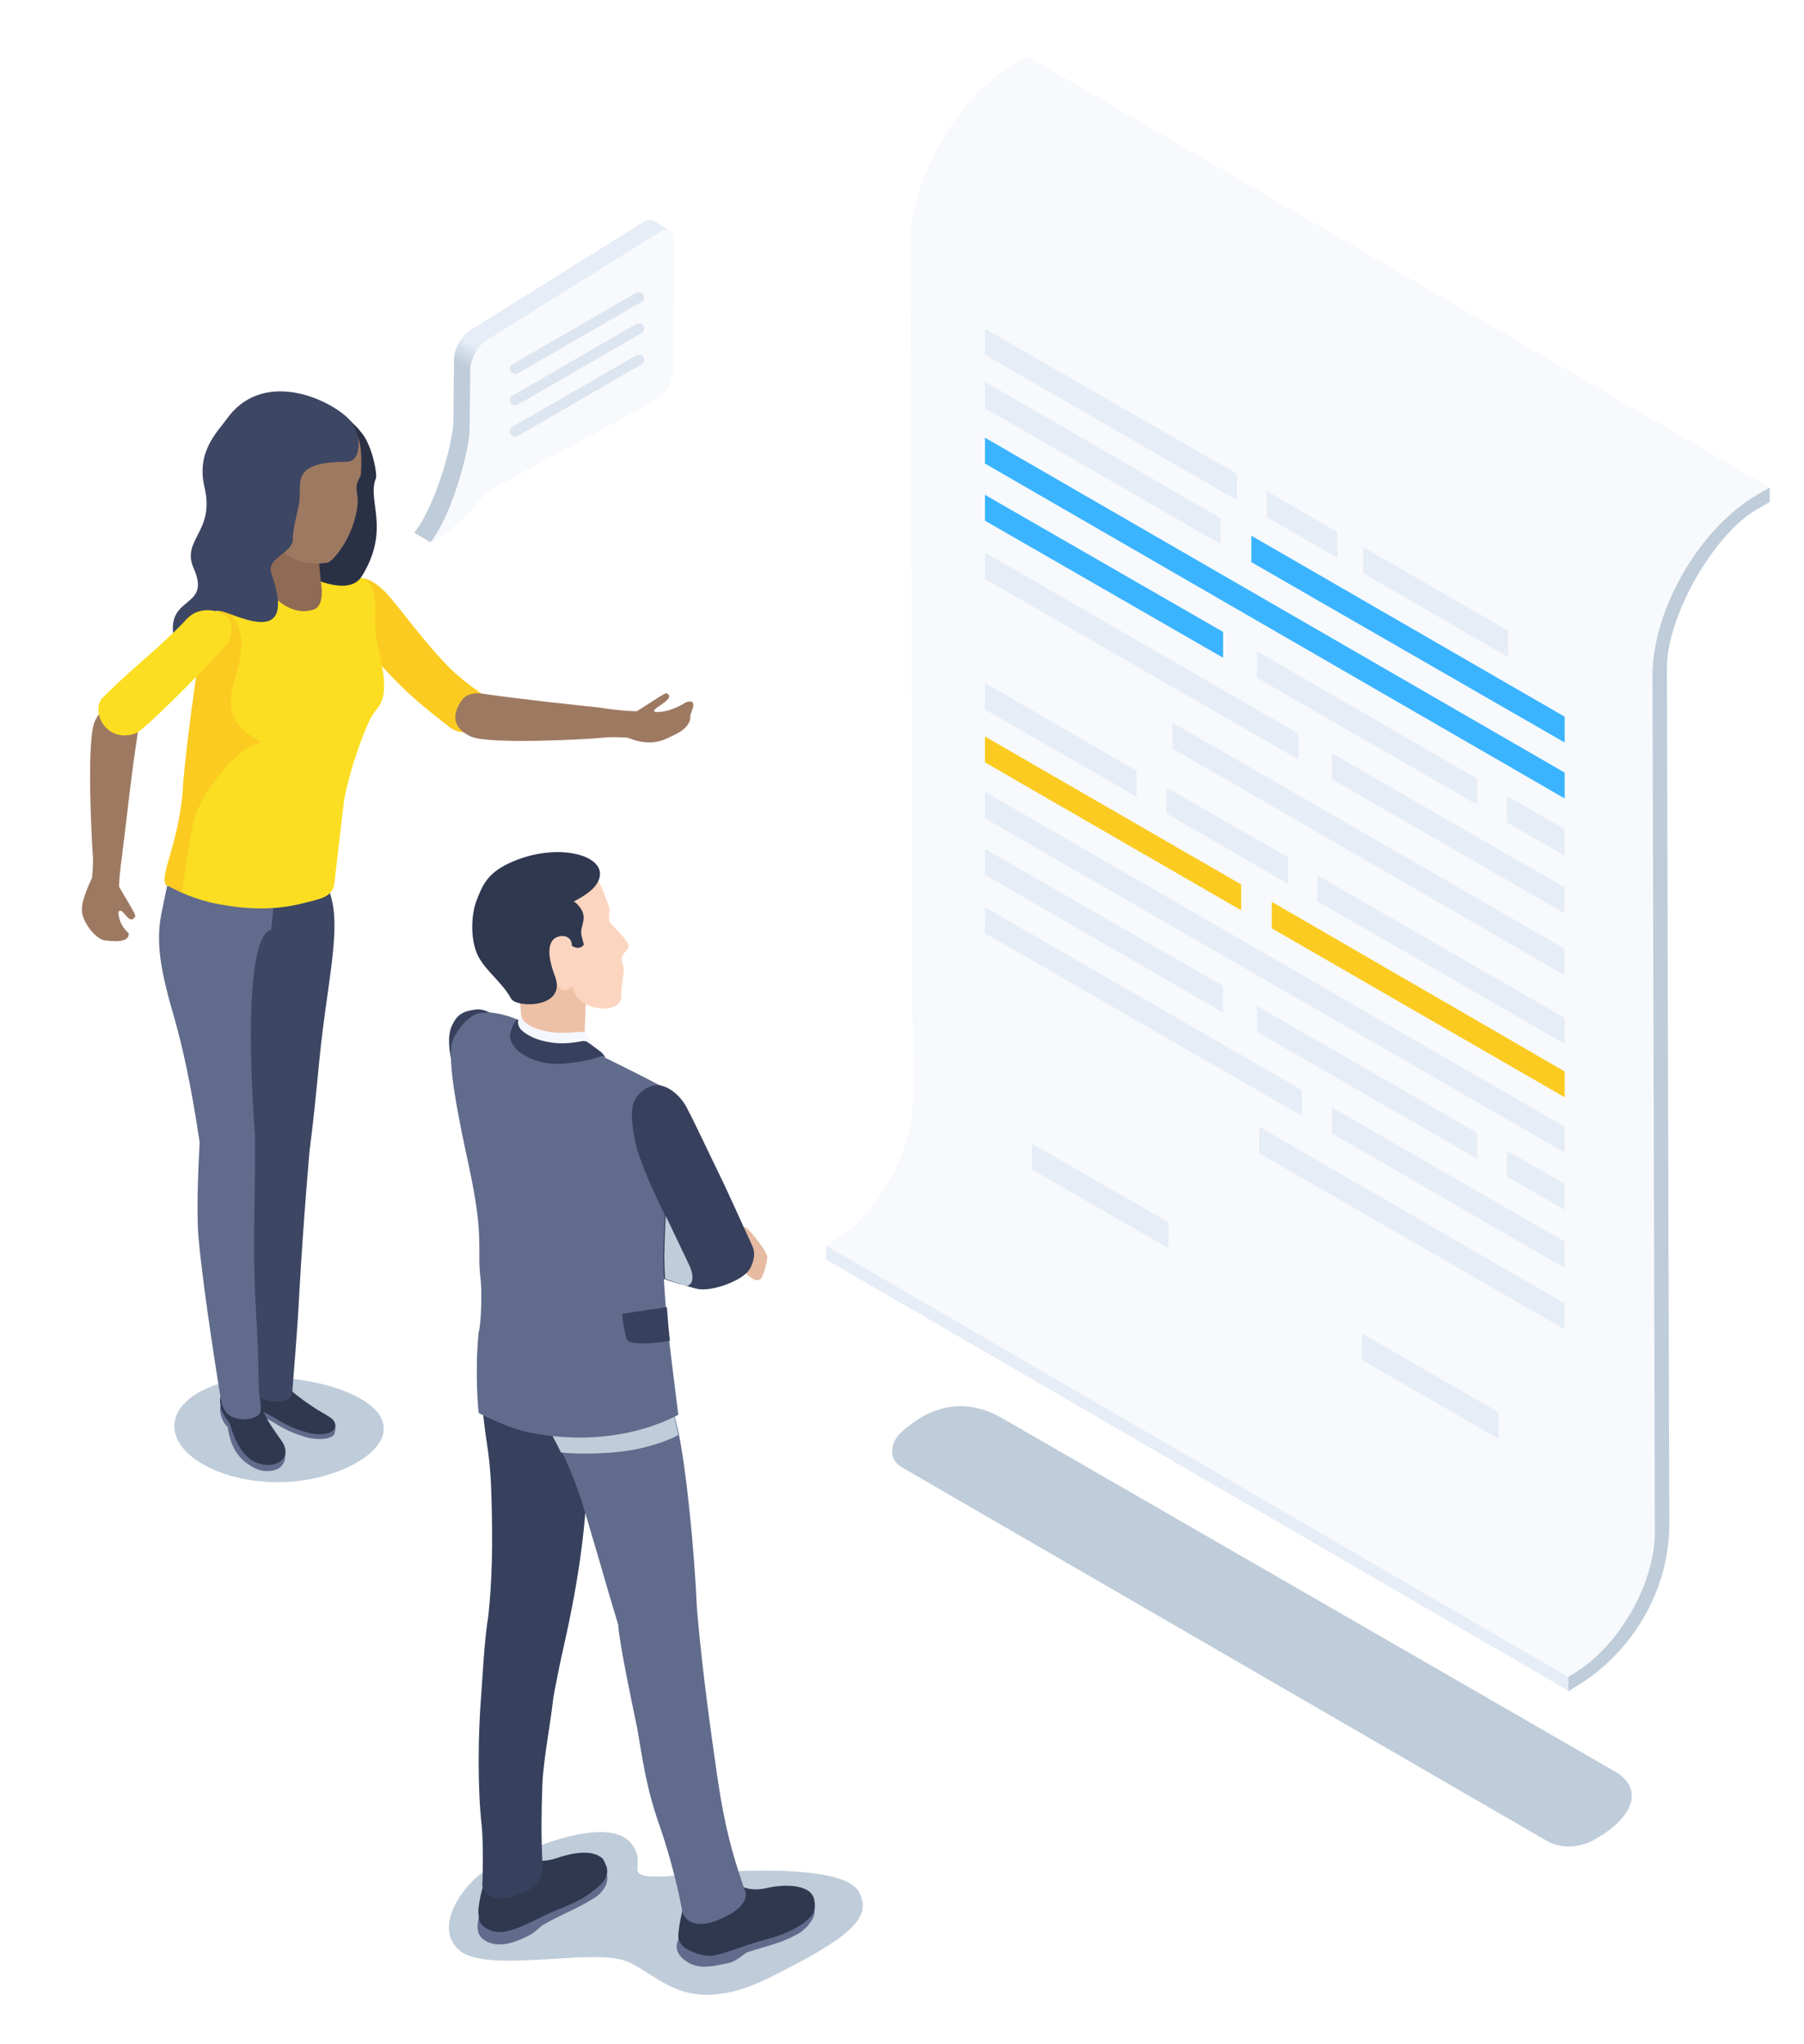 <?xml version="1.0" encoding="utf-8"?>
<!-- Generator: Adobe Illustrator 24.3.0, SVG Export Plug-In . SVG Version: 6.00 Build 0)  -->
<svg version="1.1" id="Layer_1" xmlns="http://www.w3.org/2000/svg" xmlns:xlink="http://www.w3.org/1999/xlink" x="0px" y="0px"
	 viewBox="0 0 300 340" style="enable-background:new 0 0 300 340;" xml:space="preserve">
<style type="text/css">
	.st0{fill:#ADBAD4;}
	.st1{fill:url(#SVGID_1_);}
	.st2{fill:#BFCCD9;}
	.st3{fill:#F7F9FC;}
	.st4{fill:#EDC1A6;}
	.st5{fill:#616B8C;}
	.st6{fill:#2F384F;}
	.st7{fill:#37415E;}
	.st8{fill:#0F98ED;}
	.st9{fill:#FBD5BF;}
	.st10{fill:#3D4663;}
	.st11{fill:#E6EDF7;}
	.st12{fill:#9FADBD;}
	.st13{fill:#0C6DC2;}
	.st14{fill:url(#SVGID_2_);}
	.st15{fill:#FBDE21;}
	.st16{fill:#FBED55;}
	.st17{fill:#E0DA31;}
	.st18{fill:url(#SVGID_3_);}
	.st19{fill:url(#SVGID_4_);}
	.st20{fill:url(#SVGID_5_);}
	.st21{fill:url(#SVGID_6_);}
	.st22{fill:url(#SVGID_7_);}
	.st23{fill:#FFFFFF;}
	.st24{fill:url(#SVGID_8_);}
	.st25{fill:url(#SVGID_9_);}
	.st26{fill:#FBCB21;}
	.st27{fill:#E6DB93;}
	.st28{fill:url(#SVGID_10_);}
	.st29{fill:url(#SVGID_11_);}
	.st30{fill:#7E87A8;}
	.st31{fill:#1C2233;}
	.st32{fill:#202B42;}
	.st33{enable-background:new    ;}
	.st34{fill:url(#SVGID_12_);}
	.st35{fill:#CCCCCC;}
	.st36{fill:#EDC5AC;}
	.st37{fill:#F5F7FF;}
	.st38{fill:#FBD1B8;}
	.st39{fill:#6D7591;}
	.st40{fill:#424C66;}
	.st41{fill:#3BB4FF;}
	.st42{fill:#9E7962;}
	.st43{fill:#2A3145;}
	.st44{fill:#8F6A54;}
	.st45{fill:url(#SVGID_13_);}
	.st46{fill:#DDE5F0;}
	.st47{fill:#E4E4E4;}
	.st48{fill:#E6BBA1;}
	.st49{fill:#F3F5FF;}
	.st50{fill:url(#SVGID_14_);}
	.st51{fill:#F0F3F7;}
	.st52{fill:#FB9921;}
	.st53{fill:#D8E1ED;}
	.st54{fill:#D19A7A;}
	.st55{fill:#005EB0;}
	.st56{fill:#353D57;}
	.st57{fill:#2B3247;}
	.st58{fill:#24293B;}
	.st59{fill:#FBA317;}
	.st60{fill:#D1DAE3;}
	.st61{fill:#DFE6F0;}
	.st62{fill:#E9F0FA;}
	.st63{fill:#E6ECF2;}
	.st64{clip-path:url(#SVGID_16_);}
	.st65{fill:url(#SVGID_17_);}
	.st66{fill:url(#SVGID_18_);}
	.st67{fill:url(#SVGID_19_);}
	.st68{fill:url(#SVGID_20_);}
	.st69{fill:url(#SVGID_21_);}
	.st70{clip-path:url(#SVGID_16_);fill:#FBDE21;}
	.st71{clip-path:url(#SVGID_16_);fill:#E6EDF7;}
	.st72{fill:url(#SVGID_22_);}
	.st73{fill:#2B334A;}
	.st74{fill:url(#SVGID_23_);}
	.st75{fill:url(#SVGID_24_);}
	.st76{fill:#5C6587;}
	.st77{fill:#E6F0F7;}
	.st78{fill:#D8E6F0;}
	.st79{fill:#C8D9E6;}
	.st80{fill:#A1ACB8;}
	.st81{fill:#A2ACB5;}
	.st82{fill:#CAD5E0;}
	.st83{fill:#2F364D;}
	.st84{fill:url(#SVGID_25_);}
	.st85{fill:url(#SVGID_26_);}
	.st86{fill:url(#SVGID_27_);}
	.st87{fill:#758BA3;}
	.st88{fill:url(#SVGID_28_);}
	.st89{fill:url(#SVGID_29_);}
	.st90{fill:url(#SVGID_30_);}
	.st91{fill:url(#SVGID_31_);}
	.st92{fill:url(#SVGID_32_);}
	.st93{fill:url(#SVGID_33_);}
	.st94{fill:url(#SVGID_34_);}
	.st95{fill:url(#SVGID_35_);}
	.st96{fill:#95A0C7;}
	.st97{fill:#97A2C9;}
	.st98{fill:#DFE6EC;}
	.st99{fill:#979797;}
	.st100{fill:#D5D9EB;}
	.st101{fill:url(#SVGID_36_);}
	.st102{fill:url(#SVGID_37_);}
	.st103{fill:#323A52;}
	.st104{fill:url(#SVGID_38_);}
	.st105{fill:url(#SVGID_39_);}
	.st106{fill:url(#SVGID_40_);}
	.st107{fill:url(#SVGID_41_);}
	.st108{fill:url(#SVGID_42_);}
	.st109{fill:url(#SVGID_43_);}
</style>
<g id="doc_4_">
	<g id="doc_5_">
		<g>
			<path class="st2" d="M149.9,244l107.2,62.1c2.4,1.4,5.4,1.3,7.8,0c6.5-3.5,8.8-8.5,3.6-11.5l-101.8-58.7
				c-6.6-3.8-12.3-1.8-16.8,2.3C148,239.9,147.7,242.7,149.9,244z"/>
		</g>
		<polygon class="st11" points="260.8,278.9 137.4,207.1 137.4,209.5 260.8,281.2 		"/>
		<path class="st3" d="M138.2,206.7c7.5-4.3,13.6-14.9,13.6-23.6l-0.4-142.4c0-11.1,7.8-24.6,17.4-30.1l2.1-1.2l123.4,71.7l-2.1,1.2
			c-9.6,5.6-17.4,19.1-17.4,30.1l0.4,142.4c0,8.7-6.1,19.2-13.6,23.6l-0.8,0.5l-123.4-71.7L138.2,206.7z"/>
		<path class="st2" d="M292.2,82.3c-9.6,5.6-17.4,19.1-17.4,30.1l0.4,142.4c0,8.7-6.1,19.2-13.6,23.6l-0.8,0.5l0,2.4l0.8-0.5
			c9.7-5.6,16-16.2,16-27.3l-0.4-142.4c0-8.5,7.6-22.1,15-26.4l2.1-1.2l0-2.4L292.2,82.3z"/>
		<g>
			<polygon class="st11" points="226.7,95.3 250.8,109.3 250.8,104.9 226.7,91 			"/>
			<polygon class="st11" points="210.7,86 222.4,92.8 222.4,88.5 210.7,81.7 			"/>
			<polygon class="st11" points="163.8,59 205.7,83.2 205.7,78.8 163.8,54.7 			"/>
			<polygon class="st41" points="203.4,109.4 163.8,86.6 163.8,82.3 203.4,105.1 			"/>
			<polygon class="st11" points="245.6,133.8 209,112.7 209,108.3 245.6,129.5 			"/>
			<polygon class="st11" points="260.2,142.3 250.6,136.8 250.6,132.4 260.2,137.9 			"/>
			<polygon class="st41" points="208.1,93.5 260.2,123.5 260.2,119.2 208.1,89.1 			"/>
			<polygon class="st41" points="163.8,77.1 260.2,132.8 260.2,128.5 163.8,72.8 			"/>
			<polygon class="st11" points="195,124.5 260.2,162.2 260.2,157.8 195,120.2 			"/>
			<polygon class="st11" points="163.8,67.9 203,90.5 203,86.2 163.8,63.5 			"/>
			<polygon class="st11" points="215.9,126.3 163.8,96.3 163.8,91.9 215.9,122 			"/>
			<polygon class="st11" points="260.2,151.9 221.5,129.6 221.5,125.3 260.2,147.6 			"/>
			<polygon class="st11" points="219.1,149.9 260.2,173.6 260.2,169.3 219.1,145.6 			"/>
			<polygon class="st11" points="194,135.3 214.2,147 214.2,142.6 194,131 			"/>
			<polygon class="st11" points="163.8,118 189,132.5 189,128.2 163.8,113.6 			"/>
			<polygon class="st11" points="203.4,168.4 163.8,145.5 163.8,141.2 203.4,164 			"/>
			<polygon class="st11" points="245.6,192.7 209,171.6 209,167.3 245.6,188.4 			"/>
			<polygon class="st11" points="260.2,201.2 250.6,195.7 250.6,191.4 260.2,196.9 			"/>
			<polygon class="st26" points="211.5,154.4 260.2,182.5 260.2,178.2 211.5,150 			"/>
			<polygon class="st11" points="163.8,136.1 260.2,191.7 260.2,187.4 163.8,131.7 			"/>
			<polygon class="st11" points="209.4,191.8 260.2,221.1 260.2,216.8 209.4,187.4 			"/>
			<polygon class="st11" points="171.6,194.5 194.3,207.6 194.3,203.3 171.6,190.2 			"/>
			<polygon class="st11" points="226.5,226.2 249.2,239.3 249.2,234.9 226.5,221.8 			"/>
			<polygon class="st26" points="163.8,126.8 206.4,151.4 206.4,147.1 163.8,122.5 			"/>
			<polygon class="st11" points="216.5,185.6 163.8,155.2 163.8,150.9 216.5,181.3 			"/>
			<polygon class="st11" points="260.2,210.9 221.5,188.5 221.5,184.2 260.2,206.5 			"/>
		</g>
	</g>
</g>
<g id="woman_2_1_">
	<path class="st2" d="M63.8,237.8c-0.2,4.8-9.8,9.1-18.8,8.7c-9.1-0.4-16.2-4.7-16-9.5c0.2-4.8,7.7-8.4,16.8-7.9
		C54.9,229.5,64.1,233,63.8,237.8z"/>
	<g>
		<path class="st26" d="M58.8,96.6c1-0.8,2.8-0.7,5.5,2.1c1.6,1.7,5.9,7.6,9.7,11.6c3,3.2,6.5,5.2,6.9,5.8c1.8,2.5-2.5,7.7-6.2,4.8
			c-4.4-3.5-7-5.4-11.9-10.9c-2.9-3.2-4.6-6.8-5.5-8.2C56.4,100.5,56.4,98.6,58.8,96.6z"/>
		<path class="st42" d="M114.1,116.8c0,0-2.3,1.5-4.4,1.6c-0.4,0-0.7,0.1-0.9-0.1c-0.4-0.5,3.9-2.2,2-3c-0.3-0.1-4.7,3-5,3
			c-2.8-0.1-4.7-0.4-6-0.6c-4.4-0.5-11.7-1.2-19.4-2.3c-2.3-0.4-3.3,0.7-3.3,0.7s-3.8,4.1,1.2,6.4c3.1,1.4,20.4,0.4,21.9,0.2
			c1.7-0.2,4.2,0,4.2,0c4.1,1.7,6.3,0.2,7.6-0.4c2-0.9,2.9-2.1,2.8-3.2C114.8,118.5,116.3,116.1,114.1,116.8z"/>
	</g>
	<g>
		<g>
			<path class="st5" d="M45,236.3c2.1,1.2,2.8,1.8,5.8,2.7c0.9,0.3,3.6,0.7,4.7-0.3c0.2-0.2,0.3-1.2,0.3-1.4
				c-0.1-0.9-1.2-0.9-1.8-1.2c-2.4-1.4-4.2-1.8-6.7-2.7c-0.5-0.2-2.9-1.2-4-1.4c-0.7-0.2-2.3,0.2-2.4,0.4c-0.7,1.1-0.5,2.1,0.5,2.5
				C42.3,235.2,43.3,235.3,45,236.3z"/>
			<path class="st6" d="M54.5,235.5c-0.4-0.3-1-0.6-1-0.6c-1.9-1.1-4.7-3.2-4.8-3.4c-0.6-0.9-3.4,0-4.8-0.7
				c-1.7-0.9-2.4-1.1-2.9-0.8c-0.1,0-0.1,0.1-0.2,0.2c-0.1,0.3-0.3,1.1-0.3,1.4c0,0.7,0.1,1.4,0.1,1.4c0.1,0.5,0.5,0.8,0.8,1
				c0.9,0.4,2,0.5,3.7,1.5c2.1,1.2,2.8,1.8,5.8,2.7c0.9,0.3,3.4,0.7,4.5-0.3C55.8,237.5,56.2,236.4,54.5,235.5z"/>
		</g>
		<g>
			<path class="st5" d="M44.7,237.3c0.6,1.2,1.6,1.4,2.5,3.5c0.5,1.2,0.4,3.4-1.9,3.8c-1.7,0.3-3-0.3-4.2-1.2
				c-1.6-1.1-2.8-3-3.2-5.9c-0.1-0.4-0.4-0.3-0.8-1.2c-0.4-0.8-1.4-3.3,1.5-4c3.1-0.8,3.7,1.2,4.1,2
				C43.2,234.9,43.8,235.4,44.7,237.3z"/>
			<path class="st6" d="M46.8,239.6c-1-1.4-2.2-3.1-2.7-4.2c-0.1-0.1-1.2-2.6-1.4-2.9c-0.3-0.8-1.1-2.8-4.1-2
				c-1.4,0.4-1.7,1-1.8,1.6c-0.4,0.7-0.1,1.5-0.1,1.8c0.1,1.2,1.5,2.7,1.6,3.1c0.8,2.7,1.7,4.4,3.3,5.7c0.9,0.7,3.1,1.4,4.6,0.6
				C48,242.4,47.6,240.7,46.8,239.6z"/>
		</g>
		<path class="st10" d="M39.8,146.2c0.4-1.6,7.9-2,9.5-2.4c2.7-0.8,4.3,2,5.1,3.6c2.8,5.9,0.1,14.8-1.3,29
			c-0.6,6.2-1.1,11.1-1.6,14.8c0,0-1,11-1.7,23.4c-0.4,7.9-1,14-1.2,17c-0.1,1.3-1.8,2-5,1.1c-2.2-0.6-2.2-1.5-2.3-2.2
			c-0.1-1.2-0.5-25.5,0.3-31.5c0.3-2.5,0-8.3,0.2-10.7c-0.1-2-0.4-6.4-1.3-17.6C40.3,167.8,38,154.8,39.8,146.2z"/>
		<path class="st5" d="M42.6,218.6c-0.7-12.2-0.1-16.9-0.2-29.8c-2.5-35.3,2.7-34.1,2.7-34.1s1-8.9,0.2-9.1
			c-4.4-1.6-12.1-1.3-15.9-0.9c-1.3,0.1-1.6,2.7-2.4,6.5c-1.3,5.5-0.2,10.6,2.1,18.5c1.2,4.3,2.6,10.2,4.1,20.3
			c-0.1,2-0.6,10.7-0.2,15.7c0.8,9.2,3.7,26.9,3.7,26.9s0.2,2.4,2,3.1c1.3,0.5,2.6,0.6,4.1-0.2c1-0.5,0.4-2.6,0.3-3.8
			C42.9,229.2,43.1,226.8,42.6,218.6z"/>
	</g>
	<g>
		<g>
			<path class="st15" d="M28.4,147.4c0,0,0.6,0.5,1.9,1.1c1.1,0.5,2.7,1.1,4.7,1.6c5.5,1.2,10.6,1.4,15.5,0.1c2.8-0.7,4.8-1,5.1-3.2
				c0.3-2.5,0.7-6.3,1.6-13.7c0.2-1.5,1.3-6.2,3.2-11c0.6-1.5,1.2-3.1,2.2-4.3c2-2.2,1.3-5.8,0.3-10.2c-0.7-3-0.5-5.1-0.5-6.2
				c0-2.8-0.5-4.8-2-5.4c-1-0.4-12.1-1.8-16.9,0.2c-2.6,1.1-5.6,3.5-7.5,5.4c-0.4,0.4-0.7,0.7-1,1.1c-0.1,0.1-0.1,0.2-0.2,0.2
				c-0.6,0.7-0.9,1.2-0.9,1.4c0,0.2-2.6,16.4-3.4,26.5c0,0.2,0,0.3,0,0.5C29.6,140.7,27.3,145.8,28.4,147.4z"/>
			<path class="st26" d="M27.6,147.2c0,0,1.4,0.7,2.7,1.3c0.5-4.5,1.5-10.7,2.2-12.9c1.3-3.9,6.7-11.2,10.6-12
				c1.3-0.3-4.8-1.6-4.7-6.8c0-3.7,1-3.2,1.7-8.9c0.4-3.6-1.8-7-4.1-6.1c-0.1,0-0.2,0.1-0.4,0.2c0,0-0.4,0.6-0.7,0.9
				c-0.1,0.1-0.2,0.2-0.2,0.2c-0.6,0.7-0.9,1.2-0.9,1.4c0,0.2-2.6,16.4-3.4,26.5c0,0.2,0,0.3,0,0.5
				C29.6,140.7,26.5,145.5,27.6,147.2z"/>
			<g>
				<path class="st43" d="M60.3,72.2c1.6,2.1,2.5,6.7,2.2,7.4c-1.5,3.6,2.5,8.4-2.3,16.2c-2.5,4.1-10.5-0.8-12.8-1.5
					c-1.4-0.4,1.6-3.8,0.2-4.8c-1.3-0.9-2.2-2.7-3.4-4.2c-5.4-6.9-4.9-16.6,0.5-19.1C50.2,63.8,57.4,68.3,60.3,72.2z"/>
				<path class="st44" d="M43.7,97.1c0,0,3.7,5.8,8.4,4.3c2-0.6,1.3-4.3,1.3-4.3l-0.4-4.1l-9.8-6.1c0,0,0.9,4.4,1,5.8
					C44.3,93.8,43.7,97.1,43.7,97.1z"/>
				<path class="st42" d="M59.6,72.9c0.5,1.4,0.6,3.6,0.4,6c0,0.4-0.6,1.1-0.7,1.9c-0.1,0.7,0.2,1.6,0.2,2.6
					c-0.3,5.4-4.1,10.1-5.1,10.2c-1.6,0.2-3.2,0.3-5.4-0.6c-1.4-0.5-3.1-2.1-4.4-3.1c-1.2-1-2.1-2.8-3.1-4.4
					c-5-7.2-1.7-13.8,3.9-15.9C50.8,67.4,58.1,68.2,59.6,72.9z"/>
				<path class="st10" d="M57.6,69.3c2.7,2.3,2.7,7.5,0.1,7.5c-9.2,0-7.6,3.2-7.9,6.5c0,0.7-1.2,4.9-1.1,6.3
					c0.1,2.4-4.4,3.1-3.6,5.7c4.4,12.4-5.2,7.2-8.1,6.4c-5.3-1.4-5.9,12.2-7.8,5.6c-2.5-8.7,6.2-5.6,3-12.8c-2.1-4.8,3.6-6,1.8-13.5
					c-1.4-5.9,2.2-9.2,3.7-11.3C43.3,61.8,53.5,65.7,57.6,69.3z"/>
			</g>
		</g>
		<g>
			<path class="st42" d="M21.4,155.2c0,0-1.6-1.2-1.7-3.4c0-0.4,0.4-0.4,0.6-0.2c0.6,0.4,1.4,2.2,2.2,0.8c0.2-0.3-2.7-4.7-2.7-5
				c0.1-2.8,0.5-4.7,0.6-6c0.6-4.4,1.3-11.7,2.5-19.4c0.4-2.3,0.9-3.9,0.9-3.9s-5.3-3.9-8,1.8c-1.5,3.1-0.5,20.4-0.4,21.9
				c0.2,1.7-0.1,4.2-0.1,4.2c-1.9,4.1-1.9,5.4-1.4,6.7c0.8,2,2.5,3.6,3.5,3.7C18.3,156.5,21.6,157,21.4,155.2z"/>
			<path class="st15" d="M38.5,104.3c0.2,1.9-0.7,3-2.5,4.8c-2.6,2.7-12,12.4-13.5,12.9c-5,1.7-7.5-3.9-5.4-6c4.6-4.5,6-5.5,9.3-8.5
				c2.7-2.5,3.5-3.3,4.8-4.7c1.8-1.8,4.6-1.5,5.9-0.6C37.6,102.4,38.4,102.7,38.5,104.3z"/>
		</g>
	</g>
	<g class="st33">
		
			<linearGradient id="SVGID_1_" gradientUnits="userSpaceOnUse" x1="-2278.516" y1="75.022" x2="-2258.677" y2="37.483" gradientTransform="matrix(1 0 0 1 2358.001 0)">
			<stop  offset="0.267" style="stop-color:#BFCCD9"/>
			<stop  offset="0.321" style="stop-color:#D4DEEA"/>
			<stop  offset="0.359" style="stop-color:#E6EDF7"/>
		</linearGradient>
		<path class="st1" d="M108.7,36.7c-0.4-0.2-0.9-0.2-1.5,0.1l-28.8,18c-1.6,0.9-2.9,3.2-2.9,5l-0.1,9.8c0.2,3.1-2.8,14.3-6.5,19
			l2.7,1.6c3.7-4.7,6.6-15.9,6.5-19l0.3-9.6c0-1.8,1.1-4.2,2.7-5.1l28.8-18c0.6-0.3,1.1-0.4,1.5-0.1L108.7,36.7z"/>
		<path class="st3" d="M112.1,39.7c0-1.4-1-1.9-2.2-1.2l-28.8,18c-1.6,0.9-2.9,3.2-2.9,5l-0.1,9.8c0.2,3.1-2.8,14.3-6.5,19
			c0.3-0.1,0.6-0.3,0.9-0.5c4.2-2.4,8.1-7.7,8.3-7.9l28.2-15.3c1.7-1,3-3.3,3-5.2L112.1,39.7z"/>
		<g>
			<g>
				<path class="st46" d="M85.7,62.2c-0.3,0-0.6-0.2-0.8-0.4c-0.2-0.4-0.1-1,0.3-1.2l20.6-11.9c0.4-0.2,1-0.1,1.2,0.3
					c0.2,0.4,0.1,1-0.3,1.2L86.1,62.1C86,62.2,85.8,62.2,85.7,62.2z"/>
			</g>
			<g>
				<path class="st46" d="M85.7,67.4c-0.3,0-0.6-0.2-0.8-0.4c-0.2-0.4-0.1-1,0.3-1.2l20.6-11.9c0.4-0.2,1-0.1,1.2,0.3
					c0.2,0.4,0.1,1-0.3,1.2L86.1,67.3C86,67.4,85.8,67.4,85.7,67.4z"/>
			</g>
			<g>
				<path class="st46" d="M85.7,72.6c-0.3,0-0.6-0.2-0.8-0.4c-0.2-0.4-0.1-1,0.3-1.2l20.6-11.9c0.4-0.2,1-0.1,1.2,0.3
					c0.2,0.4,0.1,1-0.3,1.2L86.1,72.5C86,72.6,85.8,72.6,85.7,72.6z"/>
			</g>
		</g>
	</g>
</g>
<g id="man_2_1_">
	<path class="st2" d="M110.6,312.1c0,0,28.8-3.4,32.2,2.5c2.4,4.3-1.3,7.6-15,14.4c-13.7,6.7-18-0.5-23.6-2.8
		c-5.6-2.3-23.4,2.2-27.9-1.9c-4.5-4.1,1.3-11.4,4.5-13.2c9.2-5,20.2-8.6,23.9-4.8C108.3,310.2,102.6,312.4,110.6,312.1z"/>
	<g>
		<path class="st5" d="M119.9,319.9c2.7-1.6,3.5-2.4,7.6-3.3c1.2-0.3,5.8-1.7,7.5,0.2c1.5,1.6-1,4-1.9,4.6c-3,1.8-5.5,2.2-8.8,3.3
			c-0.6,0.2-1.7,1.5-3.2,1.8c-2.8,0.6-5.2,1.2-7.4-0.6c-2.4-2-0.6-4.3,0.7-4.8C115.6,320.5,117.8,321.2,119.9,319.9z"/>
		<path class="st6" d="M112.8,322.1c0-1.9,1-5.6,1-5.6c0.1-0.9,1.4-1.4,2.3-1.7c1.2-0.5,2.5-1.1,4.8-1.8c1.4-0.4,2.6,2,6.7,1
			c1.2-0.3,5.2-0.9,7.1,0.7c0.4,0.4,0.6,0.8,0.7,1.2c0,0.2,0.1,0.5,0.1,0.7c0.1,1-0.1,2.1-2.4,3.6c-3,1.9-5.5,2.2-8.8,3.3
			c-0.6,0.2-3.9,1.4-5.4,1.7c-1,0.2-2.5,0.2-5-1.2C113.1,323.3,112.8,322.7,112.8,322.1z"/>
	</g>
	<g>
		<path class="st5" d="M85.9,315.8c2.5-1.9,3.2-2.8,7.1-4.3c1.2-0.4,5.9-2.7,7.4-0.8c1.6,2.1-0.4,4.2-1.3,4.8
			c-3.3,2.1-5.4,2.7-8.7,4.6c-0.6,0.3-1.2,1.2-2.6,1.9c-2.4,1.2-5.3,2.2-7.5,0.5c-1.8-1.4-0.3-4.6-0.3-4.6
			C81.2,317.5,83.9,317.3,85.9,315.8z"/>
		<path class="st6" d="M79.6,318.6c-0.3-1.7,1-5.9,1-5.9s3.1-2.9,5.4-3.9c1.3-0.6,2.8,1.6,6.7,0.2c1.2-0.4,5-1.6,7.1-0.2
			c0.5,0.3,0.6,0.6,0.8,1c0,0,0.2,0.6,0.3,0.7c0.2,1,0.2,2.1-2,3.8c-2.7,2.2-5.2,2.8-8.4,4.3c-0.6,0.3-3.7,1.9-5.1,2.3
			c-1,0.3-3.1,1.1-5.1-0.6C79.6,319.7,79.7,319.1,79.6,318.6z"/>
	</g>
	<g>
		<path class="st7" d="M80.1,303.6c-0.7-6.3-0.6-15-0.1-21.4c0.2-2.2,0.5-9.3,1.2-13.4c0.6-5.5,0.8-11.5,0.5-20.7
			c-0.2-6-0.8-7.7-1.3-12.4c-0.4-4.3,0.5-9.1,1.5-10.7c0.9-1.5,4.5-1,6.3-0.8c2.9,0.2,9,2.9,9.5,6.6c0.8,6.1-0.1,6-0.1,14.6
			c0,8.8-1.9,19.9-3.8,28.2c-0.3,1.2-1.6,7.5-1.8,8.9c-0.4,3.8-1.6,10-1.8,14.1c-0.2,6-0.2,8.1,0,13.6c0.1,2-0.5,3.7-3.9,4.9
			c-5.3,1.8-6.1-0.9-6.1-1.6C80.3,312.1,80.4,306.5,80.1,303.6z"/>
		<path class="st5" d="M86.3,223c0,0,19-1.1,21.7-0.2c0.8,0.3,3.9,11.5,4.6,14.4c1.5,6.3,2.9,21,3.3,30.4c0.7,7.9,1.5,14.8,3.3,27.3
			c0.8,5.4,1.7,11.1,4.6,19.3c0,0,1.6,2.4-3.6,4.8c-5.7,2.7-6.7-0.9-6.7-0.9s-1.1-6.6-3.8-14.4c-2.4-6.8-2.9-11.7-3.8-16.6
			c-0.5-2.4-2.9-13.6-3.1-16.9c-2.2-7.2-5.6-19.4-6.7-22.4c-1.7-4.7-3.6-8.5-6-12.5c0,0,0,0,0,0c-0.4-0.5-0.8-1.1-1.2-1.7
			C86.8,230.7,86.3,223,86.3,223z"/>
	</g>
	<g>
		<g>
			<path class="st7" d="M113.2,213.6c0,0,1.7-2.4,2.4-3.9c0.8-2,0.5-3.9,0.5-3.9s-4.7-2.3-5.7-2.7c-4.3-1.8-18.1-9.4-18.1-9.4
				l-6.6,8.5c0,0,2.1,1.1,4.5,2.4C102,210.4,113.2,213.6,113.2,213.6z"/>
		</g>
		<path class="st7" d="M79.2,167.9c1.6-0.2,4,1.2,4.9,3.3c0.9,1.9,2.4,6,3.6,8.6c2.2,4.7,4.1,8.1,7.1,14.6c1.7,3.8-3.6,7.1-3.6,7.1
			s-3.5,1.2-3.8,0.6c-2.3-4.4-7-13.9-8.6-17.8c-1.4-3.4-3.5-7-3.7-7.8c-0.6-2.6-0.6-4.8,0.2-6.2C76.2,168.4,77.6,168.1,79.2,167.9z"
			/>
		<g>
			<path class="st47" d="M113.8,209.5c-1.1,2.8-0.6,3.2-0.6,3.2c0.5,0.3,1.3,0.7,1.3,0.7c0.7,0,3.1-6.2,2.1-6.5
				c-0.7-0.3-1-0.2-1.1-0.2C115,207,114.4,207.9,113.8,209.5z"/>
			<path class="st48" d="M124,204.1c-1.8,0.1-3.6,0.8-4.3,1.1c-1.7,0.4-1.8,2.7-3.3,2.3c-0.4-0.1-0.5-0.2-0.6-0.2
				c-0.3-0.1-2.7,5.2-1.9,5.2c1.8,0.1,2,0.9,2.7,1.4c1.4,1,4.6-4.3,7-2.5c0.7,0.5,1.9,2.1,2.9,1.3c0.4-0.3,1.2-3.1,1.1-3.7
				C127.2,207.5,124.2,204.1,124,204.1z"/>
			<path class="st49" d="M113.4,209.5c-1.1,2.8-0.8,3.5-0.8,3.5c0.6,0.2,1.9,0.5,1.9,0.5c0-1.6,1.1-5.3,2.1-6.5
				c-0.7-0.3-1.3-0.6-1.4-0.6C114.8,206.2,114,207.8,113.4,209.5z"/>
		</g>
		<g>
			<path class="st7" d="M98,195.4c-0.2,0.1-0.4,0.6-0.5,0.8c-0.4,0.7-1.1,1.4-1.6,3c-0.6,1.7-1.1,2.4-1.3,3.4
				c-0.1,0.3,0,0.5,0.1,0.6c0.1,0.2,0.4,0.3,0.8,0.5c3,1.7,11.9,6.8,16.7,9.4c1.1,0.6,3.4,1.2,3.9,1.3c2.3,0.4,7.2-1.3,8.5-3.2
				c0.9-1.4,0.8-2.8,0.8-2.8s-0.5-0.2-2.9-1.5c-4-2.1-19.9-9.5-23.6-11.3C98.7,195.4,98.2,195.3,98,195.4z"/>
		</g>
		<path class="st2" d="M111.4,232.9c0.5,1.8,0.9,3.5,1.1,4.3c0.1,0.5,0.2,1,0.3,1.5c-1.8,0.9-4.6,2-8.5,2.6c-2,0.3-6.4,0.7-11,0.3
			c-0.9-1.8-1.8-3.6-2.9-5.4c-0.2-1.5-0.2-2.7-0.1-4.4C94.9,232,107.4,232.1,111.4,232.9z"/>
		<path class="st5" d="M79.9,212.6c-0.6-5.2,0.7-6.6-2-19c-1.4-6.5-3.8-17.7-2.6-20.6c0,0,0.9-2.2,2.7-3.6c1-0.8,1.5-0.9,2.8-1
			c1.2-0.1,3.1,0.4,4,0.7c2.8,1,8.3,3.2,11.1,4.5c3.1,1.5,11,5.4,14,7c1.2,0.7,1.6,0.8,1.7,1.6c0,0,0,0,0,0.1c0,0.1,0,0.2,0,0.4
			c0,0,0,0.1-0.1,0.1c-0.4,5.8-1,19.1-1.2,25.3c-0.1,1.8,0.2,7.3,0.7,12.4c0.4,3.7,1.8,14.8,1.8,14.8s-4.3,2.5-10.8,3.4
			c-2.1,0.3-7,0.9-13.7-0.4c-3.9-0.7-8.7-3.3-8.7-3.3s-0.7-6.5,0-13.4C80,220.5,80.2,214.6,79.9,212.6z"/>
		<path class="st7" d="M110.9,217.4c0.1,1.2,0.2,2.5,0.3,3.7c0.1,0.6,0.1,1.2,0.2,1.9c-3.3,0.6-6.9,0.7-7.2-0.3
			c-0.3-1-0.8-3.7-0.7-4.2L110.9,217.4z"/>
		<path class="st7" d="M109,180.5c1.6-0.2,4,1.3,5.3,3.9c1.4,2.7,2.4,4.9,4.1,8.4c2.9,5.9,3.7,7.9,6.7,14.4c1.7,3.8-4.1,5.2-6.1,5.2
			c-1,0-3.6-0.7-3.9-1.3c-2.3-4.4-4.9-9.6-6.6-13.4c-1.8-4-2.7-6.8-2.8-7.6c-0.6-2.6-0.8-5-0.4-6.5
			C105.9,181.9,107.4,180.7,109,180.5z"/>
		<g>
			<path class="st4" d="M86.3,164.5l11.3-3.4l-0.4,11.4c0,0.6-0.9,1.5-2.9,1.9c-2.4,0.4-7.3,0.4-7.5-3.3
				C86.8,170.1,86.3,164.5,86.3,164.5z"/>
			<path class="st9" d="M80.1,156.1c3.3,10.6,12.3,6.4,12.4,7.1c0.1,1,0.8,1.4,1.3,1.5c0.5,0.1,0.9-0.3,1.2-0.5
				c0.4-0.4,0,1.4,2.4,2.8c2.6,1.4,5.9,0.7,5.9-1.1c0-1.4,0.2-2.9,0.4-4c0.2-1-0.3-1.4-0.3-2.4c0-1.1,1.3-1.4,1.1-2.4
				c-0.2-0.8-2.7-3.2-3.1-3.7c-0.3-0.5,0.1-2-0.1-2.5c-1.8-4.9-2.6-8.3-10.1-7.6C82.5,144,77.9,149.1,80.1,156.1z"/>
			<path class="st6" d="M79.2,149.9c1-2.6,1.8-4.6,5.4-6.3c8.2-3.9,17.4-1.2,14.7,3.3c-1,1.7-3.6,2.8-3.9,3.1c0.1,0,0.2,0.1,0.3,0.1
				c2.6,2.4,0.6,3.7,1,5.5c0.2,0.8,0.4,1.5,0.4,1.5c-0.8,1.1-2,0.2-2,0.2c0-1.2-0.9-1.9-2.3-1.5c-1,0.3-2.4,1.6-0.5,6.6
				c2,5.3-6.4,5.3-7.3,3.7c-1.5-2.7-3.9-4.3-5.4-6.9C78.2,156.6,78.3,152.4,79.2,149.9z"/>
		</g>
		<path class="st37" d="M94.7,175.3c1.5-0.1,3.5-0.7,3.9-1.1l-0.9-2c-0.2-0.4-0.6-0.6-1.1-0.6c-1,0.1-3,0.3-4.8,0.1
			c-2.7-0.4-4-1.2-4.6-1.8c-0.4-0.3-0.5-1.1-0.5-1.1c-0.8,0.1-0.6,3.6-0.6,3.6c0,0.6,2.3,1.9,3.5,2.4
			C90.7,175.3,92.7,175.4,94.7,175.3z"/>
		<path class="st7" d="M94.8,176.8c1.3-0.2,2.8-0.3,5.1-1.1c0.2-0.1,0.5,0.1,0.8,0.2c0,0-0.4-0.6-0.7-0.9c-0.7-0.5-1.6-1.2-2.2-1.6
			c-0.3-0.3-0.8-0.3-1.2-0.2c-1,0.2-3,0.5-4.9,0.2c-2.7-0.4-4.1-1.3-4.9-2c-0.8-0.7-0.7-1.8-0.7-1.8c-0.7,0-1.3,2.5-1.3,2.5
			c0,1.3,0.8,2.7,3.3,3.9C89.8,176.7,91.5,177.2,94.8,176.8z"/>
		<path class="st2" d="M110.7,202.2l4,8.4c0,0,1.3,2.8-0.5,3.3l-3.6-1.2c0,0-0.2-3.5-0.1-4.8C110.5,206.4,110.7,202.2,110.7,202.2z"
			/>
	</g>
</g>
</svg>
